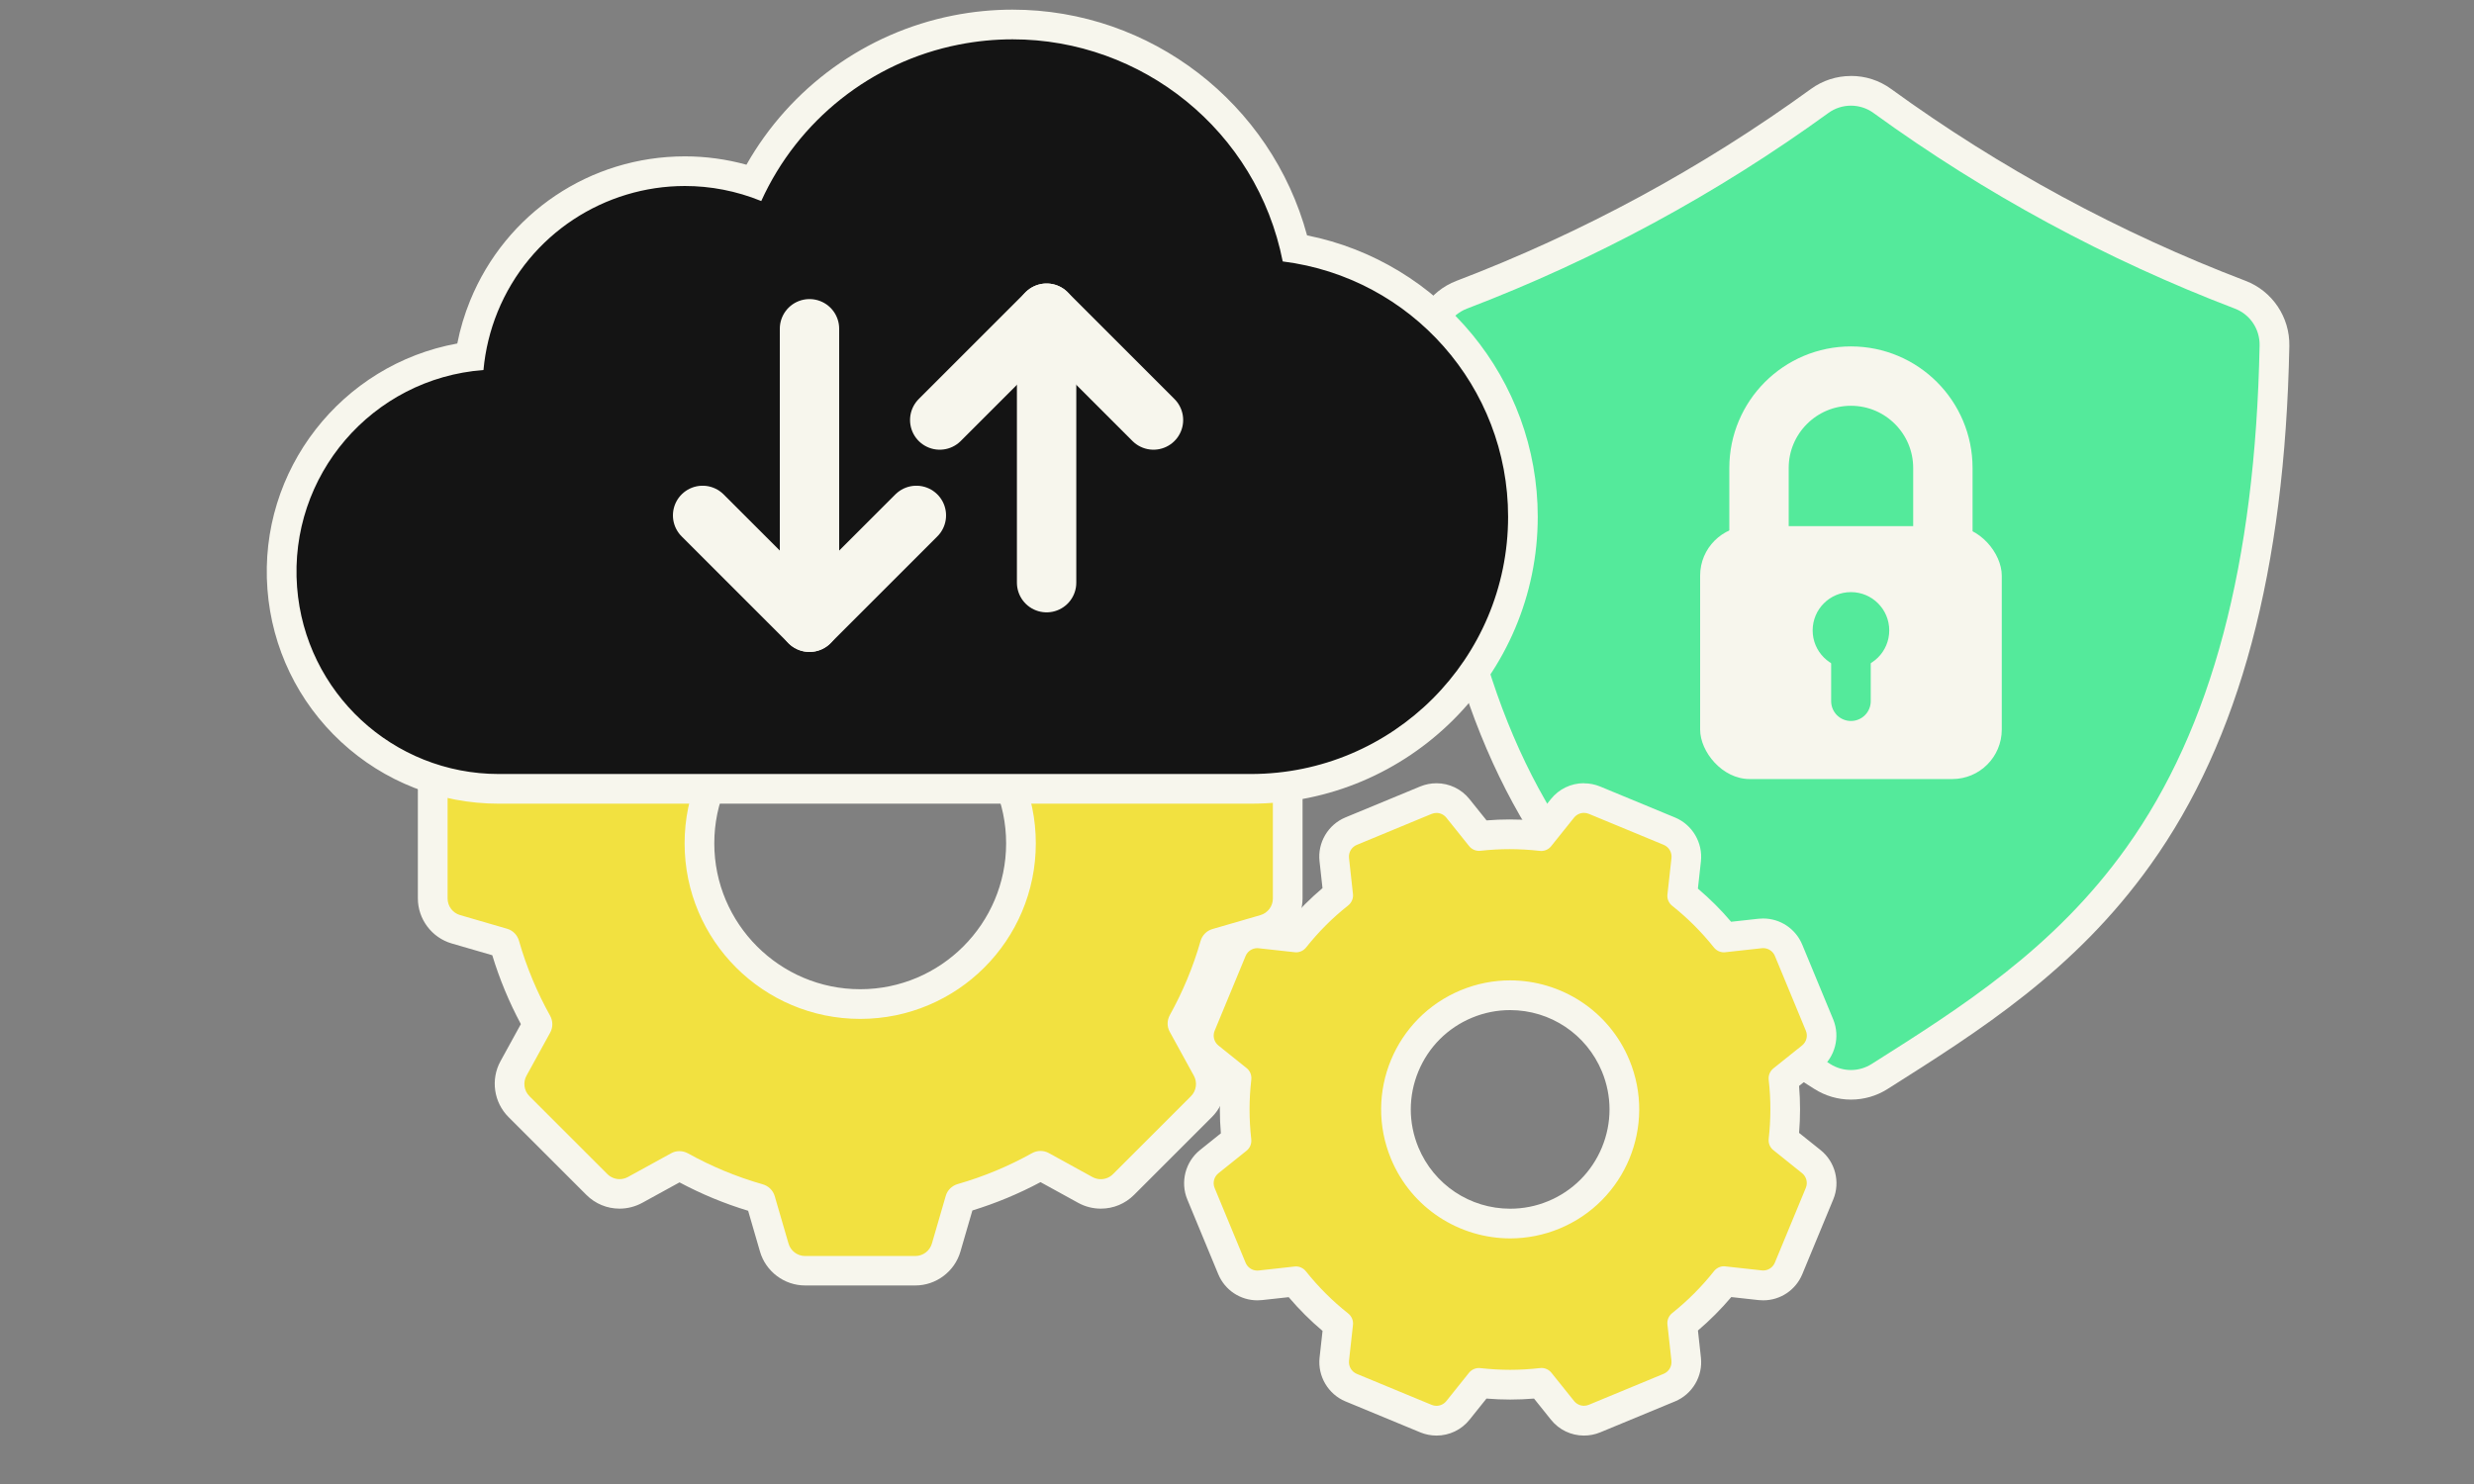 <?xml version="1.0" encoding="UTF-8"?>
<svg id="Ebene_1" data-name="Ebene 1" xmlns="http://www.w3.org/2000/svg" width="500" height="300" viewBox="0 0 500 300">
  <rect x="0" y="0" width="500" height="300" fill="#808080" stroke="none"/>
  <defs>
    <style>
      .cls-1, .cls-2 {
        stroke-miterlimit: 10;
      }

      .cls-1, .cls-3 {
        fill: none;
        stroke: #f7f6ed;
        stroke-width: 12px;
      }

      .cls-4 {
        fill: #f7f6ed;
      }

      .cls-5 {
        fill: #141414;
      }

      .cls-6, .cls-7, .cls-2 {
        fill: #54ea9b;
      }

      .cls-7 {
        stroke-width: 8px;
      }

      .cls-7, .cls-2 {
        stroke: #54ea9b;
      }

      .cls-7, .cls-3 {
        stroke-linecap: round;
        stroke-linejoin: round;
      }

      .cls-8 {
        fill: #f2e140;
        fill-rule: evenodd;
      }
    </style>
  </defs>
  <g id="Pfad_4024" data-name="Pfad 4024">
    <path class="cls-6" d="m374.08,219.31c-2.06,0-4.06-.58-5.79-1.68-18.4-11.63-37.38-23.63-52.31-44.54-17.63-24.63-26.62-58.39-27.49-103.19-.09-4.55,2.69-8.69,6.92-10.3,25.72-9.82,50.07-23,72.35-39.18,1.85-1.34,4.03-2.05,6.32-2.05s4.47.71,6.32,2.05c22.28,16.18,46.62,29.36,72.35,39.18,4.23,1.61,7.01,5.75,6.92,10.3-.87,44.81-9.86,78.56-27.49,103.2-14.92,20.91-33.9,32.91-52.26,44.51-1.78,1.13-3.78,1.71-5.84,1.71Z"/>
    <path class="cls-4" d="m374.08,21.36c1.6,0,3.2.49,4.56,1.48,22.5,16.34,47.06,29.64,73.04,39.55,3.07,1.17,5.06,4.16,4.99,7.44-.86,44.18-9.7,77.42-26.93,101.51-14.6,20.45-33.3,32.26-51.47,43.75-1.28.81-2.73,1.22-4.19,1.22s-2.91-.41-4.19-1.22c-18.17-11.49-36.88-23.3-51.47-43.75-17.23-24.08-26.07-57.33-26.93-101.51-.06-3.28,1.93-6.27,4.99-7.44,25.98-9.92,50.54-23.21,73.04-39.55,1.36-.99,2.96-1.48,4.56-1.48m0-6c-2.92,0-5.72.91-8.08,2.62-22.07,16.02-46.17,29.08-71.65,38.8-5.41,2.06-8.96,7.35-8.85,13.16.88,45.43,10.06,79.74,28.05,104.88,15.26,21.39,34.5,33.55,53.11,45.3,2.25,1.43,4.81,2.17,7.43,2.17s5.19-.74,7.4-2.15c18.63-11.78,37.87-23.93,53.14-45.33,17.99-25.14,27.16-59.45,28.05-104.88.11-5.81-3.44-11.1-8.85-13.16-25.48-9.72-49.59-22.78-71.65-38.8-2.36-1.72-5.16-2.62-8.08-2.62h0Z"/>
  </g>
  <g>
    <rect class="cls-4" x="343.6" y="106.36" width="60.96" height="51.13" rx="10" ry="10"/>
    <path class="cls-1" d="m355.5,117.96v-23.35c0-10.26,8.32-18.58,18.58-18.58s18.58,8.32,18.58,18.58v24.03"/>
  </g>
  <g>
    <circle class="cls-2" cx="374.08" cy="127.44" r="7.24"/>
    <line class="cls-7" x1="374.08" y1="129.38" x2="374.08" y2="141.75"/>
  </g>
  <g>
    <path class="cls-8" d="m162.71,256.9c-2.87,0-5.43-1.92-6.23-4.68l-2.79-9.59c-.05-.16-.19-.29-.38-.34-5.45-1.55-10.73-3.74-15.71-6.5-.09-.05-.2-.08-.29-.08-.08,0-.15.02-.22.06l-8.74,4.8c-.96.53-2.04.8-3.12.8-1.73,0-3.36-.68-4.59-1.9l-15.75-15.75c-2.03-2.03-2.48-5.2-1.1-7.71l4.79-8.71c.08-.15.07-.34-.02-.51-2.78-4.99-4.98-10.29-6.55-15.76-.05-.19-.18-.33-.34-.38l-9.52-2.77c-2.75-.8-4.68-3.36-4.68-6.23v-22.28c0-2.87,1.92-5.43,4.68-6.23l9.52-2.77c.16-.05.29-.19.34-.38,1.56-5.47,3.77-10.78,6.55-15.76.1-.17.11-.37.03-.51l-4.79-8.71c-1.38-2.51-.93-5.69,1.1-7.71l15.75-15.75c1.23-1.23,2.86-1.9,4.59-1.9,1.09,0,2.17.28,3.12.8l8.74,4.8c.07.04.14.05.22.05.1,0,.2-.03.29-.08,4.98-2.76,10.26-4.95,15.71-6.5.19-.05.33-.18.38-.34l2.79-9.58c.8-2.75,3.36-4.68,6.23-4.68h22.28c2.87,0,5.43,1.92,6.23,4.68l2.8,9.63c.05.16.19.29.38.34,5.42,1.56,10.67,3.75,15.63,6.51.09.05.18.08.28.08.07,0,.14-.02.2-.05l8.84-4.86c.96-.53,2.04-.8,3.12-.8,1.73,0,3.37.68,4.59,1.9l15.75,15.75c2.03,2.03,2.48,5.2,1.1,7.71l-4.88,8.89c-.07.13-.06.31.02.47,2.74,4.94,4.91,10.18,6.46,15.58.05.19.18.33.35.38l9.71,2.82c2.75.8,4.68,3.36,4.68,6.23v22.28c0,2.87-1.92,5.43-4.68,6.23l-9.71,2.82c-.16.05-.29.19-.35.38-1.55,5.4-3.72,10.64-6.46,15.58-.09.16-.1.33-.02.46l4.88,8.89c1.38,2.51.93,5.68-1.1,7.71l-15.75,15.75c-1.22,1.23-2.85,1.9-4.59,1.9h0c-1.09,0-2.17-.28-3.12-.8l-8.84-4.86c-.06-.03-.13-.05-.2-.05-.09,0-.19.03-.27.07-4.95,2.76-10.21,4.95-15.63,6.51-.19.06-.33.18-.38.34l-2.8,9.64c-.8,2.75-3.36,4.68-6.23,4.68h-22.28Zm11.14-118.89c-17.92,0-32.49,14.57-32.49,32.49s14.57,32.49,32.49,32.49,32.49-14.57,32.49-32.49-14.57-32.49-32.49-32.49Z"/>
    <path class="cls-4" d="m184.99,87.11c1.55,0,2.92,1.03,3.35,2.52l2.8,9.64c.34,1.17,1.26,2.06,2.43,2.39,5.27,1.52,10.3,3.62,15,6.24.54.3,1.14.45,1.73.45s1.13-.14,1.65-.42l8.84-4.86c.53-.29,1.11-.43,1.68-.43.9,0,1.8.35,2.47,1.02l15.75,15.75c1.1,1.1,1.34,2.79.59,4.15l-4.88,8.89c-.58,1.05-.55,2.32.03,3.37,2.6,4.69,4.69,9.69,6.2,14.95.33,1.17,1.22,2.1,2.39,2.43l9.71,2.82c1.49.43,2.52,1.8,2.52,3.35v22.28c0,1.55-1.03,2.92-2.52,3.35l-9.71,2.82c-1.17.34-2.06,1.27-2.39,2.43-1.5,5.26-3.6,10.26-6.2,14.95-.58,1.05-.61,2.32-.03,3.37l4.88,8.89c.75,1.36.51,3.05-.59,4.15l-15.75,15.75c-.67.67-1.56,1.02-2.47,1.02-.57,0-1.15-.14-1.68-.43l-8.84-4.86c-.51-.28-1.08-.42-1.65-.42-.6,0-1.2.15-1.73.45-4.7,2.62-9.72,4.73-15,6.24-1.17.34-2.09,1.22-2.43,2.39l-2.8,9.64c-.43,1.49-1.8,2.52-3.35,2.52h-22.28c-1.55,0-2.92-1.03-3.35-2.52l-2.79-9.59c-.34-1.17-1.27-2.06-2.44-2.39-5.3-1.51-10.35-3.62-15.07-6.24-.54-.3-1.15-.46-1.75-.46s-1.15.14-1.67.43l-8.74,4.8c-.53.29-1.11.43-1.68.43-.9,0-1.8-.35-2.47-1.02l-15.75-15.75c-1.1-1.1-1.34-2.79-.59-4.15l4.79-8.71c.59-1.07.56-2.36-.03-3.42-2.64-4.74-4.76-9.8-6.28-15.12-.33-1.17-1.22-2.1-2.39-2.44l-9.52-2.77c-1.49-.43-2.52-1.8-2.52-3.35v-22.28c0-1.55,1.03-2.92,2.52-3.35l9.52-2.77c1.17-.34,2.06-1.27,2.39-2.44,1.52-5.32,3.64-10.39,6.28-15.12.59-1.06.62-2.35.03-3.42l-4.79-8.71c-.75-1.36-.51-3.05.59-4.15l15.75-15.75c.67-.67,1.56-1.02,2.47-1.02.57,0,1.15.14,1.68.43l8.74,4.8c.52.29,1.09.43,1.67.43.6,0,1.2-.15,1.75-.46,4.72-2.62,9.77-4.73,15.07-6.24,1.17-.33,2.1-1.22,2.44-2.39l2.79-9.59c.43-1.49,1.8-2.52,3.35-2.52h22.28m-11.14,118.89c19.6,0,35.49-15.89,35.49-35.49s-15.89-35.49-35.49-35.49-35.49,15.89-35.49,35.49,15.89,35.49,35.49,35.49m11.14-124.89h-22.28c-4.2,0-7.94,2.81-9.11,6.84l-2.4,8.26c-4.78,1.45-9.43,3.38-13.87,5.74l-7.54-4.14c-1.4-.77-2.98-1.17-4.57-1.17-2.53,0-4.92.99-6.71,2.78l-15.75,15.75c-2.97,2.97-3.63,7.6-1.61,11.28l4.12,7.5c-2.38,4.44-4.32,9.11-5.78,13.92l-8.2,2.38c-4.03,1.17-6.84,4.92-6.84,9.11v22.28c0,4.19,2.81,7.94,6.84,9.11l8.2,2.38c1.46,4.81,3.4,9.48,5.78,13.92l-4.12,7.5c-2.02,3.68-1.36,8.31,1.61,11.28l15.75,15.75c1.79,1.79,4.18,2.78,6.71,2.78,1.59,0,3.17-.41,4.57-1.17l7.54-4.14c4.43,2.36,9.08,4.29,13.87,5.74l2.4,8.26c1.17,4.03,4.92,6.84,9.11,6.84h22.28c4.19,0,7.94-2.81,9.11-6.84l2.42-8.32c4.75-1.46,9.37-3.38,13.77-5.73l7.62,4.19c1.4.77,2.98,1.17,4.57,1.17,2.54,0,4.92-.99,6.71-2.78l15.75-15.75c2.97-2.97,3.63-7.6,1.61-11.28l-4.21-7.66c2.33-4.38,4.24-8.98,5.68-13.71l8.39-2.44c4.03-1.17,6.84-4.92,6.84-9.11v-22.28c0-4.19-2.81-7.94-6.84-9.11l-8.39-2.44c-1.44-4.72-3.35-9.32-5.68-13.71l4.21-7.66c2.02-3.68,1.36-8.31-1.61-11.28l-15.75-15.75c-1.79-1.79-4.18-2.78-6.71-2.78-1.59,0-3.17.41-4.57,1.17l-7.62,4.19c-4.4-2.35-9.02-4.27-13.77-5.73l-2.42-8.32c-1.17-4.03-4.92-6.84-9.11-6.84h0Zm-11.14,118.89c-16.26,0-29.49-13.23-29.49-29.49s13.23-29.49,29.49-29.49,29.49,13.23,29.49,29.49-13.23,29.49-29.49,29.49h0Z"/>
  </g>
  <g>
    <path class="cls-8" d="m320.14,287.2c-1.7,0-3.28-.76-4.34-2.09l-4.44-5.53c-2.01.23-4.08.34-6.14.34s-4.09-.11-6.12-.34l-4.43,5.53c-1.06,1.32-2.64,2.08-4.34,2.08-.73,0-1.45-.14-2.13-.42l-15.12-6.26c-2.27-.94-3.67-3.31-3.4-5.75l.77-7.02c-3.22-2.57-6.15-5.49-8.71-8.7l-7,.77c-.21.02-.41.03-.61.03-2.26,0-4.28-1.35-5.14-3.43l-6.26-15.12c-.94-2.27-.26-4.93,1.66-6.47l5.5-4.4c-.45-4.08-.45-8.22.01-12.31l-5.51-4.41c-1.92-1.54-2.6-4.2-1.66-6.47l6.26-15.12c.86-2.08,2.88-3.43,5.14-3.43.2,0,.41.01.61.03l7.04.78c2.57-3.21,5.48-6.12,8.67-8.67l-.78-7.05c-.27-2.44,1.13-4.81,3.4-5.75l15.12-6.26c.68-.28,1.4-.42,2.13-.42,1.7,0,3.28.76,4.34,2.08l4.46,5.57c1.96-.22,3.99-.33,6-.33s4.14.12,6.2.35l4.48-5.58c1.06-1.32,2.64-2.08,4.34-2.08.73,0,1.45.14,2.13.42l15.12,6.26c2.27.94,3.67,3.31,3.4,5.75l-.79,7.15c3.17,2.54,6.06,5.43,8.59,8.58l7.14-.79c.21-.02.41-.03.61-.03,2.26,0,4.27,1.35,5.14,3.43l6.26,15.12c.94,2.27.26,4.93-1.66,6.47l-5.61,4.49c.44,4.02.44,8.1,0,12.14l5.61,4.5c1.92,1.54,2.6,4.2,1.66,6.47l-6.26,15.12c-.87,2.09-2.88,3.43-5.14,3.43h0c-.2,0-.41-.01-.61-.03l-7.11-.78c-2.55,3.19-5.44,6.1-8.61,8.64l.78,7.09c.27,2.44-1.13,4.81-3.4,5.75l-15.12,6.26c-.68.28-1.4.42-2.13.42Zm-14.92-86.02c-3.03,0-6,.59-8.82,1.76-11.76,4.87-17.36,18.39-12.49,30.15,3.59,8.66,11.96,14.25,21.33,14.25,3.03,0,6-.59,8.82-1.76,11.75-4.87,17.36-18.39,12.49-30.15-3.59-8.66-11.96-14.25-21.33-14.25Z"/>
    <path class="cls-4" d="m320.14,164.33c.33,0,.66.06.98.2l15.12,6.26c1.05.44,1.69,1.52,1.57,2.65l-.82,7.4c-.1.88.28,1.73.97,2.28,3.08,2.45,5.91,5.26,8.41,8.4.5.63,1.24,1,2.03,1,.09,0,.18,0,.28-.02l7.38-.81c.09-.01.19-.02.28-.02,1.03,0,1.97.62,2.37,1.58l6.26,15.12c.44,1.05.12,2.27-.77,2.98l-5.8,4.64c-.7.56-1.04,1.44-.94,2.33.46,3.99.44,7.98,0,11.89-.1.88.24,1.74.93,2.29l5.81,4.66c.89.71,1.2,1.93.76,2.98l-6.26,15.12c-.4.97-1.34,1.58-2.37,1.58-.09,0-.19,0-.28-.02l-7.37-.81c-.09-.01-.18-.02-.27-.02-.78,0-1.52.37-2.01.99-2.45,3.1-5.27,5.94-8.43,8.46-.7.56-1.08,1.42-.98,2.31l.81,7.33c.12,1.13-.51,2.21-1.57,2.65l-15.12,6.26c-.32.13-.65.2-.98.2-.76,0-1.5-.34-2-.96l-4.59-5.72c-.49-.62-1.24-.96-2.02-.96-.1,0-.21,0-.31.02-2,.23-4.01.35-6,.35s-4.01-.12-5.99-.34c-.1-.01-.21-.02-.31-.02-.78,0-1.52.34-2.02.96l-4.58,5.72c-.5.62-1.24.96-2,.96-.33,0-.66-.06-.98-.2l-15.12-6.26c-1.05-.44-1.69-1.52-1.57-2.65l.8-7.26c.1-.89-.28-1.76-.98-2.31-3.12-2.47-5.99-5.32-8.52-8.5-.5-.63-1.24-1-2.03-1-.09,0-.18,0-.28.02l-7.24.8c-.09.01-.19.02-.28.02-1.03,0-1.97-.62-2.37-1.58l-6.26-15.12c-.44-1.05-.12-2.27.77-2.98l5.69-4.56c.7-.56,1.04-1.44.94-2.33-.46-4.04-.45-8.07.01-12.03.1-.89-.24-1.77-.94-2.33l-5.7-4.57c-.89-.71-1.2-1.93-.77-2.98l6.26-15.12c.4-.97,1.34-1.58,2.37-1.58.09,0,.19,0,.28.02l7.28.8c.09.01.19.02.28.02.79,0,1.53-.37,2.03-1,2.47-3.11,5.3-5.96,8.48-8.47.7-.56,1.08-1.42.98-2.31l-.8-7.29c-.12-1.13.51-2.21,1.57-2.65l15.12-6.26c.32-.13.65-.2.98-.2.76,0,1.5.34,2,.96l4.61,5.75c.49.62,1.24.96,2.02.96.1,0,.2,0,.3-.02,1.96-.22,3.92-.33,5.86-.33s4.07.12,6.07.35c.1.01.21.02.31.02.77,0,1.51-.34,2-.95l4.64-5.79c.5-.62,1.24-.96,2-.96m-14.9,86.02c3.32,0,6.71-.64,9.97-1.99,13.3-5.51,19.62-20.76,14.11-34.07-4.16-10.04-13.87-16.1-24.1-16.1-3.32,0-6.71.64-9.97,1.99-13.3,5.51-19.62,20.76-14.11,34.07,4.16,10.04,13.87,16.1,24.1,16.1m14.9-92.02h0c-2.61,0-5.05,1.17-6.68,3.21l-3.46,4.32c-1.62-.14-3.25-.2-4.87-.2s-3.12.06-4.67.19l-3.45-4.3c-1.63-2.04-4.07-3.21-6.68-3.21-1.13,0-2.23.22-3.28.65l-15.12,6.26c-3.5,1.45-5.65,5.09-5.23,8.85l.6,5.44c-2.44,2.07-4.72,4.34-6.8,6.79l-5.43-.6c-.31-.03-.63-.05-.94-.05-3.48,0-6.58,2.08-7.91,5.29l-6.26,15.12c-1.45,3.5-.4,7.59,2.56,9.96l4.24,3.4c-.27,3.22-.27,6.45,0,9.66l-4.23,3.39c-2.95,2.37-4,6.46-2.56,9.96l6.26,15.12c1.33,3.21,4.44,5.29,7.91,5.29.31,0,.63-.02.94-.05l5.39-.59c2.08,2.45,4.37,4.74,6.84,6.82l-.6,5.4c-.41,3.76,1.74,7.4,5.23,8.85l15.12,6.26c1.04.43,2.15.65,3.28.65,2.61,0,5.05-1.17,6.68-3.21l3.42-4.27c1.6.13,3.2.2,4.79.2s3.21-.07,4.82-.2l3.42,4.27c1.63,2.04,4.07,3.21,6.68,3.21,1.13,0,2.23-.22,3.28-.65l15.12-6.26c3.5-1.45,5.65-5.09,5.23-8.85l-.6-5.48c2.42-2.06,4.67-4.32,6.74-6.76l5.5.61c.31.03.63.05.94.05,3.47,0,6.58-2.07,7.91-5.29l6.26-15.12c1.45-3.5.4-7.59-2.56-9.96l-4.35-3.48c.26-3.16.26-6.34,0-9.49l4.34-3.48c2.95-2.37,4-6.46,2.56-9.96l-6.26-15.12c-1.33-3.21-4.44-5.29-7.91-5.29-.31,0-.63.02-.94.05l-5.53.61c-2.04-2.41-4.29-4.65-6.71-6.7l.61-5.53c.41-3.76-1.74-7.4-5.24-8.85l-15.12-6.26c-1.04-.43-2.15-.65-3.28-.65h0Zm-14.9,86.02c-8.15,0-15.44-4.87-18.56-12.4-2.05-4.95-2.05-10.41,0-15.36,2.05-4.95,5.91-8.81,10.86-10.86,2.46-1.02,5.04-1.53,7.67-1.53,8.15,0,15.44,4.87,18.56,12.4,2.05,4.95,2.05,10.41,0,15.36-2.05,4.95-5.91,8.81-10.86,10.86-2.46,1.02-5.04,1.53-7.67,1.53h0Z"/>
  </g>
  <g id="Pfad_4021" data-name="Pfad 4021">
    <path class="cls-5" d="m100.81,159.47c-22.81,0-42.03-17.82-43.76-40.56-.89-11.69,2.83-23.03,10.46-31.92,7.1-8.27,16.79-13.5,27.51-14.92.51-3.48,1.45-6.89,2.78-10.15,6.77-16.59,22.72-27.3,40.63-27.3,4.75,0,9.41.77,13.92,2.28,8.15-15.89,23.23-27.32,40.84-30.81,3.78-.75,7.64-1.13,11.46-1.13,27.2,0,50.87,18.9,57.08,45.23,26.4,4.35,46.06,27.31,46.06,54.28,0,30.33-24.68,55.01-55.01,55.01H100.81Z"/>
    <path class="cls-4" d="m204.65,7.95c26.06,0,49.34,18.37,54.59,44.9,26.02,3.26,45.55,25.38,45.55,51.61,0,28.72-23.29,52.01-52.01,52.01H100.81c-21.38,0-39.15-16.47-40.77-37.79-1.71-22.52,15.15-42.17,37.67-43.88.37-4.04,1.33-8,2.86-11.76,6.47-15.84,21.74-25.44,37.85-25.44,5.14,0,10.37.98,15.43,3.04,7.43-16.36,22.29-28.14,39.91-31.62,3.65-.72,7.29-1.07,10.88-1.07m0-6c-4.02,0-8.07.4-12.05,1.19-17.68,3.5-32.93,14.62-41.73,30.16-4.05-1.12-8.22-1.69-12.44-1.69-19.14,0-36.18,11.45-43.41,29.17-1.14,2.8-2.01,5.7-2.59,8.66-23.33,4.22-40.21,25.55-38.37,49.7.9,11.82,6.18,22.77,14.88,30.83,8.7,8.06,20.01,12.5,31.87,12.5h151.97c31.99,0,58.01-26.02,58.01-58.01,0-27.77-19.76-51.51-46.62-56.88-7.21-26.68-31.59-45.63-59.52-45.63h0Z"/>
  </g>
  <g>
    <g>
      <polyline class="cls-3" points="142 104.19 163.6 125.79 185.2 104.19"/>
      <line class="cls-3" x1="163.6" y1="66.46" x2="163.6" y2="125.79"/>
    </g>
    <g>
      <polyline class="cls-3" points="233.12 84.91 211.52 63.31 189.92 84.91"/>
      <line class="cls-3" x1="211.52" y1="117.79" x2="211.52" y2="63.31"/>
    </g>
  </g>
</svg>